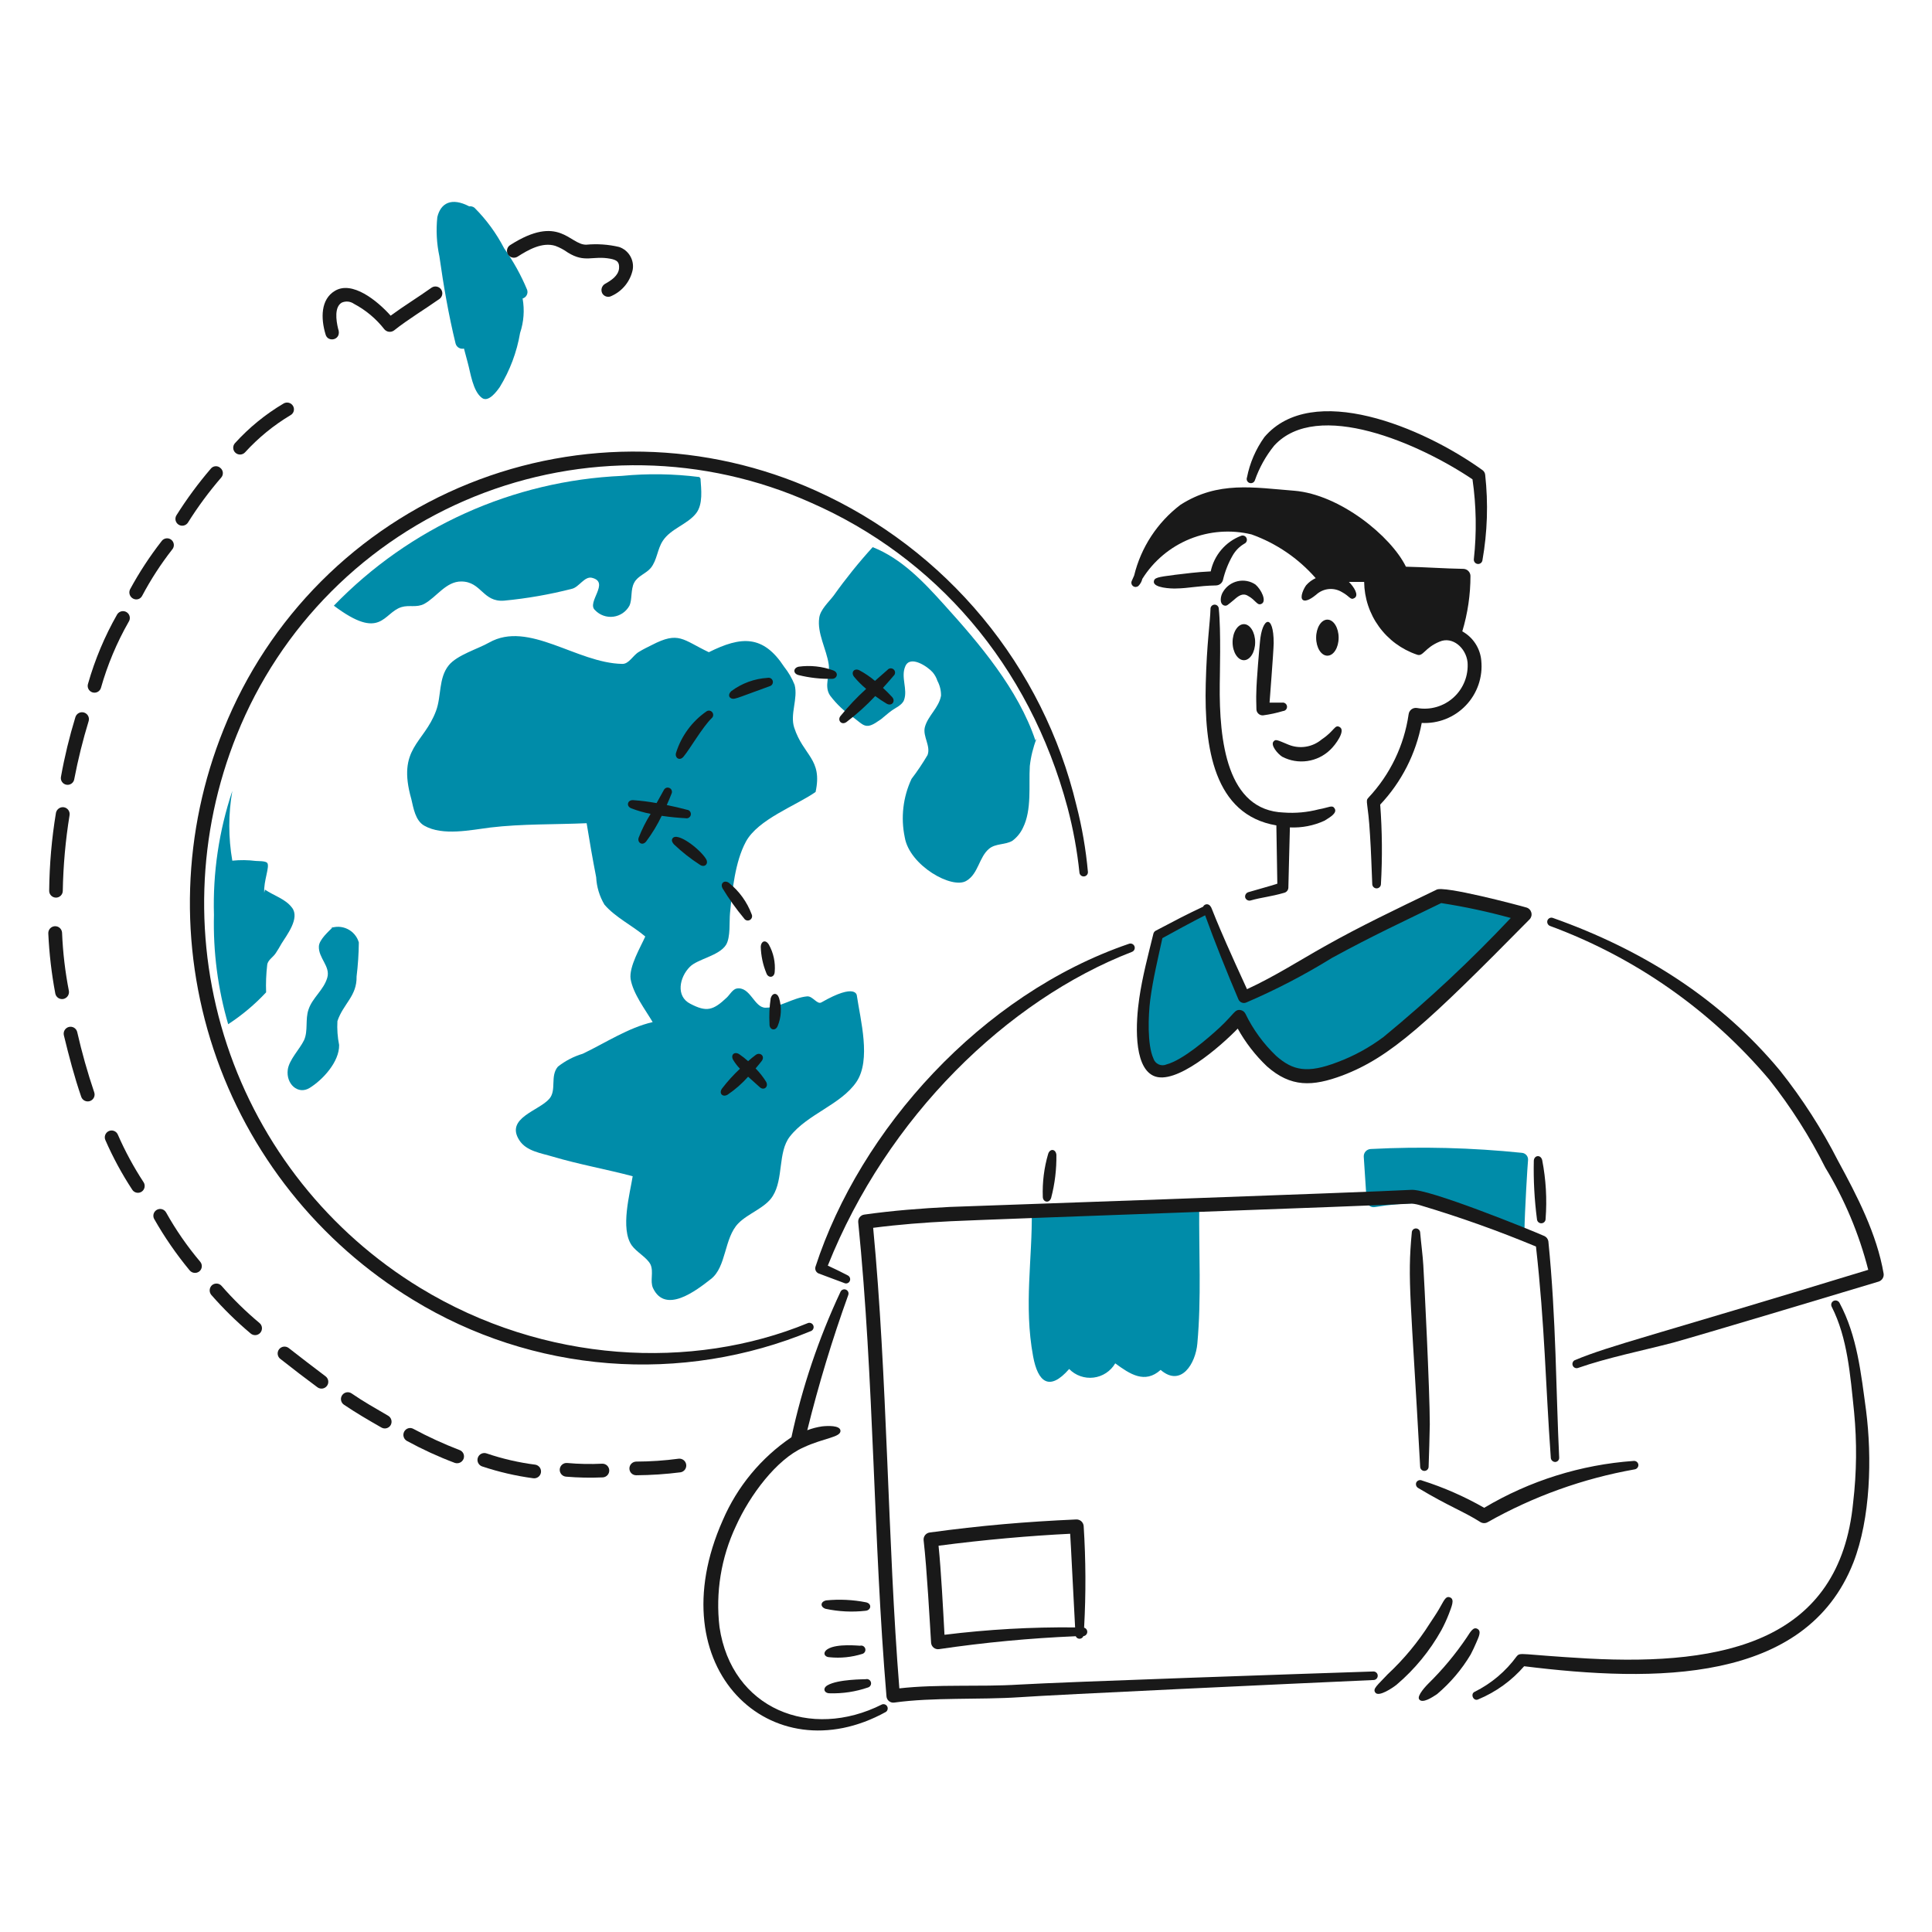 <svg width="120" height="120" viewBox="0 0 120 120" fill="none" xmlns="http://www.w3.org/2000/svg">
<path d="M94.544 71.606C91.424 71.284 88.284 71.204 85.152 71.366C85.091 71.367 85.031 71.38 84.975 71.405C84.919 71.429 84.869 71.465 84.827 71.509C84.785 71.553 84.753 71.606 84.732 71.663C84.711 71.72 84.702 71.781 84.705 71.842L84.885 74.579C84.889 74.638 84.906 74.696 84.934 74.748C84.961 74.8 84.999 74.846 85.045 74.883C85.091 74.921 85.144 74.948 85.201 74.964C85.258 74.98 85.317 74.984 85.376 74.976C86.261 74.829 87.156 74.747 88.053 74.73C90.313 74.67 92.604 76.264 94.473 76.965C94.537 76.993 94.61 76.994 94.675 76.968C94.74 76.942 94.792 76.892 94.82 76.827C94.848 76.763 94.85 76.691 94.824 76.625C94.799 76.56 94.749 76.507 94.685 76.479C94.705 75.194 94.879 72.345 94.909 72.065C94.921 71.956 94.889 71.846 94.821 71.761C94.752 71.675 94.653 71.619 94.544 71.606Z" fill="#008CA9"/>
<path d="M79.643 47.003C80.123 47.254 80.669 47.346 81.205 47.268C81.74 47.19 82.238 46.945 82.626 46.568C82.951 46.264 83.6 45.379 83.213 45.16C82.902 44.976 82.904 45.386 82.096 45.925C81.815 46.163 81.474 46.32 81.111 46.378C80.747 46.436 80.375 46.394 80.034 46.255C79.28 45.938 79.24 45.914 79.112 46.043C78.884 46.27 79.367 46.834 79.643 47.003Z" fill="#191919"/>
<path d="M82.895 50.213C82.746 49.973 82.571 50.153 81.911 50.269C81.203 50.454 80.469 50.522 79.739 50.468C76.199 50.342 75.719 46.028 75.761 42.478C75.761 42.034 75.845 39.174 75.701 37.813C75.701 37.779 75.694 37.744 75.68 37.712C75.667 37.681 75.647 37.652 75.623 37.628C75.598 37.604 75.568 37.585 75.536 37.572C75.504 37.56 75.469 37.554 75.435 37.555C75.4 37.556 75.366 37.564 75.335 37.579C75.304 37.593 75.276 37.614 75.252 37.64C75.229 37.666 75.211 37.696 75.2 37.728C75.189 37.761 75.184 37.795 75.186 37.83C75.162 38.687 74.954 39.95 74.891 42.467C74.791 46.424 75.389 50.609 79.277 51.267L79.337 54.888C78.857 55.048 78.109 55.241 77.526 55.418C77.46 55.441 77.405 55.487 77.371 55.548C77.337 55.609 77.327 55.68 77.342 55.748C77.365 55.817 77.413 55.874 77.476 55.907C77.54 55.941 77.614 55.949 77.683 55.928C78.394 55.727 78.894 55.705 79.783 55.448C79.851 55.427 79.911 55.385 79.954 55.327C79.997 55.27 80.021 55.201 80.023 55.13C80.034 54.433 80.095 52.409 80.118 51.392C80.86 51.427 81.599 51.283 82.273 50.972C82.659 50.732 83.066 50.49 82.895 50.213Z" fill="#191919"/>
<path d="M78.855 43.642H79.632C79.667 43.636 79.703 43.637 79.738 43.645C79.773 43.654 79.805 43.669 79.834 43.691C79.863 43.712 79.886 43.739 79.904 43.77C79.922 43.801 79.933 43.836 79.938 43.871C79.942 43.907 79.938 43.943 79.928 43.977C79.918 44.011 79.901 44.043 79.878 44.071C79.855 44.098 79.826 44.12 79.794 44.136C79.762 44.153 79.727 44.162 79.692 44.164C79.286 44.286 78.871 44.376 78.451 44.432C78.398 44.436 78.344 44.428 78.293 44.41C78.243 44.391 78.197 44.362 78.158 44.325C78.119 44.288 78.088 44.243 78.067 44.193C78.047 44.143 78.037 44.09 78.038 44.036C78.033 43.684 78.016 43.337 78.033 42.985C78.04 42.308 78.223 40.196 78.256 39.895C78.382 38.323 79.111 38.068 79.111 39.946C79.1 40.529 78.855 43.565 78.855 43.642Z" fill="#191919"/>
<path d="M82.446 38.486C82.832 38.486 83.145 38.989 83.145 39.609C83.145 40.229 82.832 40.726 82.446 40.726C82.061 40.726 81.748 40.229 81.748 39.609C81.748 38.989 82.061 38.486 82.446 38.486Z" fill="#191919"/>
<path d="M77.262 38.767C77.642 38.767 77.96 39.269 77.96 39.89C77.96 40.51 77.642 41.007 77.262 41.007C76.882 41.007 76.558 40.51 76.558 39.89C76.558 39.269 76.876 38.767 77.262 38.767Z" fill="#191919"/>
<path d="M76.641 37.26C76.909 37.02 77.181 36.807 77.513 37.009C78.003 37.27 78.086 37.651 78.362 37.501C78.686 37.338 78.347 36.62 77.976 36.305C77.817 36.198 77.637 36.124 77.448 36.089C77.259 36.054 77.065 36.057 76.878 36.099C76.69 36.141 76.513 36.22 76.357 36.332C76.201 36.444 76.07 36.587 75.971 36.752C75.813 36.986 75.721 37.472 76.01 37.601C76.2 37.667 76.237 37.584 76.641 37.26Z" fill="#191919"/>
<path d="M92.005 41.031C91.973 40.655 91.848 40.293 91.642 39.976C91.437 39.659 91.157 39.398 90.826 39.215C91.163 38.095 91.334 36.933 91.333 35.764C91.328 35.65 91.28 35.543 91.199 35.463C91.118 35.383 91.01 35.337 90.897 35.333C89.713 35.314 88.516 35.223 87.325 35.199C86.4 33.305 83.22 30.71 80.385 30.48C77.865 30.284 75.659 29.861 73.323 31.352C71.887 32.444 70.87 33.996 70.443 35.749C70.393 35.861 70.346 35.971 70.292 36.09C70.269 36.145 70.265 36.207 70.281 36.265C70.298 36.322 70.333 36.373 70.382 36.408C70.431 36.443 70.49 36.46 70.55 36.457C70.61 36.453 70.667 36.43 70.712 36.39C70.831 36.269 70.914 36.118 70.952 35.954C71.65 34.84 72.681 33.975 73.898 33.479C75.116 32.984 76.458 32.884 77.735 33.194C79.273 33.745 80.645 34.68 81.72 35.91C81.494 36.013 81.292 36.164 81.129 36.351C80.994 36.524 80.709 37.1 80.922 37.262C81.124 37.414 81.556 37.099 81.749 36.938C81.961 36.742 82.231 36.62 82.517 36.589C82.805 36.559 83.094 36.623 83.341 36.77C83.858 37.047 83.871 37.302 84.129 37.145C84.429 36.969 84.085 36.439 83.784 36.144C84.054 36.144 84.684 36.144 84.73 36.144C84.742 37.142 85.062 38.111 85.648 38.919C86.233 39.728 87.054 40.335 87.998 40.657C88.395 40.82 88.466 40.241 89.418 39.853C90.21 39.51 91.051 40.23 91.152 41.126C91.184 41.534 91.123 41.944 90.972 42.325C90.821 42.706 90.585 43.047 90.282 43.322C89.978 43.597 89.616 43.799 89.223 43.912C88.829 44.026 88.415 44.047 88.012 43.975C87.952 43.965 87.891 43.968 87.831 43.982C87.772 43.996 87.717 44.023 87.668 44.059C87.62 44.096 87.579 44.142 87.549 44.195C87.519 44.248 87.499 44.306 87.492 44.366C87.211 46.308 86.339 48.116 84.995 49.546C84.783 49.771 84.972 49.771 85.095 51.875C85.162 52.895 85.19 53.909 85.234 54.926C85.239 54.996 85.27 55.06 85.321 55.107C85.372 55.154 85.439 55.18 85.508 55.178C85.578 55.177 85.644 55.148 85.693 55.099C85.742 55.05 85.77 54.984 85.772 54.915C85.865 53.269 85.85 51.619 85.727 49.976C87.055 48.567 87.951 46.806 88.306 44.903C88.814 44.93 89.322 44.847 89.795 44.659C90.267 44.472 90.694 44.184 91.045 43.816C91.397 43.449 91.664 43.01 91.83 42.529C91.996 42.048 92.056 41.537 92.005 41.031Z" fill="#191919"/>
<path d="M75.2 35.49C75.304 34.995 75.53 34.533 75.858 34.148C76.185 33.762 76.605 33.465 77.077 33.283C77.141 33.256 77.214 33.255 77.279 33.28C77.344 33.306 77.397 33.357 77.424 33.421C77.453 33.485 77.454 33.557 77.429 33.623C77.403 33.688 77.353 33.741 77.289 33.769C76.983 33.947 76.731 34.204 76.557 34.513C76.285 34.989 76.083 35.503 75.957 36.038C75.93 36.129 75.874 36.209 75.799 36.267C75.724 36.325 75.632 36.358 75.537 36.362C74.392 36.384 73.85 36.542 73.034 36.552C72.741 36.564 71.665 36.517 71.665 36.139C71.685 35.875 71.888 35.846 72.985 35.702C73.725 35.619 74.261 35.535 75.2 35.49Z" fill="#191919"/>
<path d="M91.459 29.771C88.173 27.558 81.815 24.754 79.139 27.682C78.621 28.324 78.217 29.049 77.944 29.828C77.933 29.861 77.916 29.892 77.893 29.919C77.871 29.946 77.843 29.968 77.811 29.983C77.78 29.999 77.746 30.008 77.711 30.01C77.676 30.013 77.641 30.008 77.608 29.996C77.575 29.985 77.544 29.966 77.519 29.943C77.493 29.919 77.472 29.89 77.457 29.858C77.443 29.826 77.435 29.792 77.434 29.757C77.433 29.722 77.439 29.687 77.452 29.654C77.629 28.75 77.999 27.895 78.536 27.146C81.501 23.677 88.361 26.523 92.074 29.196C92.122 29.229 92.162 29.272 92.192 29.322C92.222 29.372 92.241 29.428 92.247 29.486C92.444 31.262 92.386 33.057 92.074 34.817C92.06 34.884 92.02 34.944 91.963 34.983C91.907 35.022 91.837 35.038 91.769 35.027C91.701 35.017 91.639 34.98 91.597 34.925C91.555 34.871 91.536 34.802 91.543 34.733C91.724 33.082 91.696 31.415 91.459 29.771Z" fill="#191919"/>
<path d="M74.959 56.424C75.674 58.262 76.459 60.122 77.261 61.922C79.072 61.102 80.828 60.167 82.519 59.122C84.759 57.882 87.1 56.776 89.397 55.658C89.609 55.558 92.973 56.284 94.682 56.792C92.032 59.628 89.199 62.286 86.2 64.749C85.066 65.643 82.585 66.917 81.016 66.844C79.166 66.755 77.736 64.643 76.976 63.157C75.989 64.254 74.859 65.214 73.616 66.011C72.085 66.922 71.247 66.755 71.036 64.771C70.796 62.509 71.427 60.257 71.93 58.066C72.941 57.526 73.964 56.977 75.003 56.48L74.959 56.424Z" fill="#008CA9"/>
<path d="M77.454 61.44C79.18 60.645 80.723 59.648 82.32 58.753C84.503 57.525 86.676 56.49 89.215 55.266C89.621 54.976 94.326 56.226 94.808 56.367C94.882 56.388 94.949 56.428 95.002 56.483C95.056 56.538 95.094 56.606 95.114 56.68C95.134 56.755 95.134 56.833 95.115 56.907C95.095 56.981 95.057 57.049 95.004 57.104C88.631 63.564 86.376 65.66 83.382 66.799C81.516 67.494 80.18 67.548 78.688 66.229C77.97 65.545 77.359 64.756 76.878 63.889C75.834 64.969 73.006 67.463 71.637 66.817C70.367 66.217 70.557 63.401 70.76 62.017C70.956 60.659 71.313 59.323 71.637 58.004C71.646 57.961 71.664 57.92 71.692 57.885C71.719 57.85 71.754 57.822 71.794 57.803C73.025 57.154 73.65 56.823 74.727 56.317C74.746 56.274 74.778 56.237 74.817 56.21C74.856 56.183 74.902 56.168 74.949 56.165C74.997 56.163 75.044 56.174 75.085 56.197C75.127 56.22 75.161 56.254 75.185 56.295C75.299 56.405 75.243 56.64 77.454 61.44ZM89.513 56.093C87.305 57.173 85.332 58.076 82.725 59.501C81.021 60.556 79.241 61.481 77.4 62.27C77.311 62.306 77.212 62.306 77.124 62.271C77.035 62.235 76.964 62.167 76.924 62.08C76.228 60.448 75.45 58.508 74.852 56.851C74.104 57.224 72.879 57.892 72.198 58.27C71.924 59.533 71.611 60.812 71.443 62.103C71.319 63.075 71.252 64.889 71.639 65.74C71.664 65.822 71.706 65.898 71.763 65.962C71.82 66.027 71.89 66.078 71.968 66.113C72.047 66.148 72.132 66.166 72.217 66.165C72.303 66.164 72.388 66.145 72.466 66.109C73.476 65.836 75.025 64.501 75.79 63.79C76.683 62.947 76.684 62.692 77.037 62.734C77.104 62.744 77.168 62.77 77.224 62.809C77.279 62.849 77.324 62.902 77.355 62.963C77.83 63.944 78.477 64.832 79.266 65.584C80.296 66.493 81.192 66.692 83.065 65.975C84.093 65.592 85.06 65.063 85.937 64.405C88.724 62.112 91.362 59.645 93.836 57.018C92.413 56.626 90.969 56.316 89.511 56.091L89.513 56.093Z" fill="#191919"/>
<path d="M74.61 74.896C72.517 74.969 65.57 74.962 64.084 75.209C64.134 78.156 63.581 81.065 64.168 84.244C64.464 85.853 65.179 86.44 66.408 85.031C66.603 85.231 66.841 85.383 67.105 85.475C67.368 85.568 67.649 85.598 67.926 85.564C68.203 85.53 68.468 85.432 68.701 85.279C68.934 85.126 69.128 84.921 69.269 84.68C70.18 85.35 71.107 85.97 72.089 85.087C73.358 86.183 74.263 84.691 74.369 83.45C74.626 80.63 74.459 77.762 74.486 74.93L74.61 74.896Z" fill="#008CA9"/>
<path d="M66.817 101.629C63.97 101.749 61.131 102.017 58.312 102.433C58.254 102.44 58.196 102.435 58.14 102.418C58.084 102.402 58.032 102.374 57.987 102.337C57.943 102.3 57.906 102.254 57.879 102.203C57.852 102.151 57.836 102.095 57.832 102.037C57.755 100.832 57.576 97.477 57.368 95.672C57.355 95.558 57.387 95.442 57.458 95.351C57.529 95.26 57.633 95.201 57.748 95.186C60.943 94.75 63.71 94.516 66.844 94.376C66.958 94.371 67.07 94.409 67.157 94.484C67.243 94.559 67.297 94.665 67.308 94.778C67.443 96.883 67.453 98.993 67.336 101.098C67.396 101.115 67.448 101.152 67.484 101.204C67.52 101.255 67.536 101.317 67.531 101.379C67.525 101.442 67.499 101.5 67.455 101.544C67.411 101.589 67.353 101.617 67.291 101.623C67.272 101.671 67.24 101.711 67.198 101.74C67.156 101.769 67.106 101.785 67.056 101.786C67.005 101.786 66.955 101.772 66.912 101.744C66.87 101.716 66.836 101.676 66.817 101.629ZM66.47 95.265C64.002 95.385 61.092 95.639 58.295 96.008C58.453 97.545 58.58 99.994 58.664 101.539C61.355 101.206 64.066 101.053 66.777 101.081C66.721 100.154 66.498 95.566 66.47 95.265Z" fill="#191919"/>
<path d="M55.86 104.868C58.255 104.597 60.828 104.785 63.285 104.633C66.23 104.461 80.902 103.963 85.31 103.818C85.378 103.819 85.444 103.845 85.493 103.893C85.542 103.94 85.571 104.004 85.573 104.072C85.576 104.14 85.553 104.207 85.508 104.258C85.464 104.31 85.401 104.342 85.333 104.348C80.187 104.578 65.526 105.259 63.347 105.416C60.813 105.585 57.965 105.412 55.535 105.751C55.479 105.758 55.422 105.754 55.367 105.738C55.313 105.723 55.262 105.697 55.218 105.661C55.174 105.626 55.137 105.582 55.11 105.532C55.083 105.483 55.066 105.428 55.061 105.371C54.236 95.569 54.299 85.817 53.306 75.92C53.294 75.806 53.327 75.692 53.398 75.603C53.469 75.513 53.572 75.454 53.686 75.44C55.457 75.189 57.217 75.055 58.988 74.965C59.048 74.965 85.117 74.047 87.646 73.904C88.688 73.813 94.913 76.326 95.932 76.776C95.995 76.807 96.049 76.853 96.091 76.909C96.133 76.965 96.161 77.031 96.172 77.1C96.657 81.933 96.642 86.396 96.843 90.532C96.845 90.565 96.841 90.599 96.83 90.631C96.819 90.663 96.802 90.693 96.78 90.719C96.758 90.744 96.731 90.765 96.7 90.78C96.67 90.795 96.637 90.804 96.603 90.806C96.534 90.806 96.468 90.782 96.416 90.736C96.365 90.691 96.332 90.628 96.324 90.56C95.991 85.934 95.953 82.34 95.402 77.424C93.06 76.448 90.669 75.596 88.239 74.87C88.061 74.814 87.877 74.776 87.691 74.759C85.619 74.887 61.66 75.725 59.029 75.854C57.43 75.932 55.832 76.055 54.234 76.262C55.118 85.523 55.133 95.82 55.86 104.868Z" fill="#191919"/>
<path d="M87.689 76.563C87.405 79.517 87.633 80.602 88.209 91.101C88.21 91.171 88.238 91.237 88.288 91.286C88.337 91.335 88.405 91.362 88.474 91.361C88.544 91.36 88.611 91.332 88.659 91.282C88.708 91.232 88.735 91.165 88.734 91.096C88.762 90.218 88.794 89.347 88.807 88.464C88.807 86.364 88.461 79.497 88.404 78.586C88.38 78.079 88.253 77.096 88.209 76.557C88.206 76.488 88.177 76.422 88.127 76.374C88.077 76.326 88.01 76.299 87.941 76.3C87.907 76.301 87.874 76.308 87.843 76.322C87.812 76.335 87.784 76.355 87.76 76.379C87.737 76.404 87.719 76.433 87.707 76.464C87.694 76.496 87.688 76.529 87.689 76.563Z" fill="#191919"/>
<path d="M92.186 93.652C95.01 91.971 98.188 90.974 101.466 90.741C101.535 90.733 101.605 90.753 101.661 90.795C101.716 90.838 101.752 90.901 101.762 90.97C101.769 91.041 101.747 91.112 101.702 91.167C101.658 91.222 101.593 91.258 101.522 91.267C98.318 91.836 95.234 92.945 92.4 94.546C92.332 94.585 92.255 94.605 92.176 94.604C92.098 94.603 92.021 94.581 91.953 94.541C90.906 93.874 90.007 93.574 88.098 92.429C88.036 92.397 87.988 92.344 87.964 92.278C87.94 92.213 87.942 92.141 87.969 92.077C88.001 92.015 88.056 91.968 88.121 91.946C88.187 91.924 88.259 91.927 88.322 91.957C89.666 92.383 90.962 92.951 92.186 93.652Z" fill="#191919"/>
<path d="M86.752 104.634C87.869 103.683 88.808 102.541 89.523 101.26C89.697 100.936 89.852 100.602 89.986 100.259C90.151 99.809 90.373 99.341 90.07 99.22C89.776 99.092 89.667 99.474 89.372 99.958C89.199 100.254 89.003 100.538 88.808 100.835C88.074 101.997 87.193 103.06 86.187 103.997C85.567 104.666 85.241 104.888 85.422 105.126C85.624 105.43 86.504 104.836 86.752 104.634Z" fill="#191919"/>
<path d="M89.256 105.227C90.084 104.527 90.791 103.695 91.346 102.764C91.469 102.524 91.586 102.284 91.692 102.032C91.865 101.633 92.021 101.312 91.765 101.171C91.509 101.031 91.339 101.345 91.105 101.702C90.402 102.744 89.595 103.712 88.697 104.591C88.636 104.651 87.977 105.326 88.149 105.551C88.349 105.829 88.965 105.42 89.256 105.227Z" fill="#191919"/>
<path d="M94.668 103.493C93.89 104.39 92.915 105.094 91.819 105.55C91.519 105.699 91.304 105.212 91.595 105.08C92.629 104.566 93.524 103.811 94.204 102.878C94.449 102.604 94.359 102.77 98.619 103.013C107.188 103.476 114.27 101.9 115.101 93.335C115.322 91.466 115.342 89.577 115.161 87.703C114.921 85.397 114.756 83.105 113.77 81.163C113.738 81.101 113.731 81.028 113.752 80.96C113.773 80.893 113.82 80.837 113.882 80.803C113.946 80.772 114.02 80.765 114.089 80.786C114.157 80.807 114.215 80.853 114.251 80.915C115.358 82.978 115.593 85.324 115.905 87.608C116.278 90.532 116.188 94.293 115.117 97.051C112.156 104.589 102.757 104.495 94.668 103.493Z" fill="#191919"/>
<path d="M51.54 105.173C52.345 105.197 53.148 105.075 53.909 104.813C53.943 104.804 53.974 104.788 54.002 104.766C54.03 104.744 54.053 104.717 54.07 104.687C54.087 104.656 54.098 104.622 54.102 104.588C54.106 104.553 54.103 104.517 54.094 104.484C54.084 104.45 54.068 104.418 54.046 104.391C54.025 104.363 53.998 104.34 53.967 104.323C53.937 104.306 53.903 104.295 53.868 104.291C53.833 104.287 53.798 104.29 53.764 104.299C53.704 104.307 52.061 104.292 51.401 104.674C51.068 104.863 51.196 105.18 51.54 105.173Z" fill="#191919"/>
<path d="M51.524 102.934C52.209 103.004 52.901 102.933 53.558 102.727C53.626 102.709 53.683 102.664 53.718 102.603C53.752 102.543 53.761 102.471 53.743 102.403C53.724 102.336 53.679 102.279 53.619 102.244C53.558 102.209 53.486 102.2 53.419 102.219C53.356 102.224 51.991 102.068 51.413 102.425C51.064 102.641 51.207 102.929 51.524 102.934Z" fill="#191919"/>
<path d="M51.273 99.925C52.092 100.101 52.933 100.142 53.765 100.048C54.114 100.012 54.169 99.607 53.793 99.523C52.978 99.362 52.144 99.321 51.318 99.403C50.949 99.48 50.934 99.808 51.273 99.925Z" fill="#191919"/>
<path d="M54.781 105.866C50.34 108.104 45.444 106.143 44.69 101.066C44.434 98.918 44.788 96.742 45.71 94.786C46.574 92.866 48.234 90.646 49.901 89.903C51.167 89.312 52.241 89.278 52.203 88.858C52.17 88.52 51.4 88.558 51.063 88.595C50.748 88.64 50.438 88.721 50.141 88.835C50.845 85.992 51.695 83.186 52.689 80.43C52.711 80.366 52.708 80.296 52.68 80.235C52.651 80.173 52.6 80.125 52.537 80.101C52.474 80.076 52.404 80.077 52.342 80.103C52.279 80.129 52.23 80.178 52.203 80.24C50.851 83.126 49.829 86.154 49.157 89.269C47.273 90.543 45.793 92.331 44.894 94.421C40.797 103.623 47.913 110.257 55.019 106.333C55.073 106.297 55.112 106.243 55.128 106.18C55.145 106.118 55.138 106.051 55.108 105.993C55.079 105.935 55.029 105.891 54.969 105.867C54.908 105.844 54.841 105.843 54.781 105.866Z" fill="#191919"/>
<path d="M51.416 78.611C52.006 78.899 51.748 78.751 52.662 79.221C52.722 79.252 52.768 79.306 52.791 79.37C52.813 79.435 52.81 79.505 52.782 79.567C52.768 79.599 52.747 79.627 52.722 79.65C52.697 79.673 52.667 79.691 52.635 79.702C52.602 79.714 52.568 79.719 52.533 79.717C52.499 79.715 52.466 79.706 52.435 79.69L50.849 79.098C50.768 79.065 50.703 79.003 50.667 78.924C50.631 78.845 50.626 78.756 50.653 78.673C53.417 70.174 60.947 61.753 70.125 58.62C70.191 58.596 70.265 58.6 70.329 58.63C70.393 58.66 70.442 58.715 70.466 58.781C70.49 58.848 70.486 58.922 70.456 58.986C70.426 59.05 70.371 59.099 70.305 59.123C62.559 62.122 55.097 69.375 51.416 78.611Z" fill="#191919"/>
<path d="M116.04 78.871C115.469 76.636 114.571 74.497 113.374 72.524C112.403 70.591 111.239 68.762 109.899 67.064C106.259 62.752 101.561 59.46 96.266 57.509C96.203 57.482 96.152 57.432 96.124 57.368C96.096 57.305 96.093 57.234 96.115 57.169C96.139 57.105 96.187 57.053 96.248 57.023C96.31 56.994 96.38 56.99 96.445 57.012C102.016 58.983 106.856 62.035 110.57 66.511C111.95 68.249 113.154 70.121 114.162 72.098C115.34 74.261 116.576 76.647 116.995 79.105C117.011 79.21 116.989 79.318 116.932 79.409C116.876 79.5 116.789 79.568 116.688 79.601C114.135 80.373 105.631 82.921 103.915 83.396C101.998 83.896 99.835 84.329 98.015 84.965C97.951 84.988 97.882 84.985 97.82 84.957C97.758 84.929 97.71 84.879 97.685 84.816C97.66 84.753 97.659 84.683 97.685 84.621C97.71 84.558 97.758 84.507 97.82 84.479C100.1 83.539 102.3 83.069 116.04 78.871Z" fill="#191919"/>
<path d="M65.106 71.66C64.85 72.531 64.737 73.436 64.77 74.342C64.777 74.67 65.174 74.77 65.29 74.398C65.519 73.525 65.628 72.625 65.614 71.722C65.573 71.364 65.225 71.32 65.106 71.66Z" fill="#191919"/>
<path d="M95.268 72.089C95.24 73.303 95.306 74.517 95.463 75.721C95.466 75.792 95.496 75.859 95.548 75.908C95.6 75.957 95.669 75.983 95.74 75.98C95.811 75.978 95.879 75.948 95.927 75.896C95.976 75.844 96.002 75.775 96 75.704C96.094 74.482 96.022 73.253 95.787 72.05C95.688 71.693 95.291 71.756 95.268 72.089Z" fill="#191919"/>
<path d="M50.177 82.18C43.004 85.134 33.805 84.691 26.095 79.99C20.434 76.54 16.183 71.191 14.099 64.898C12.014 58.605 12.232 51.776 14.714 45.628C16.052 42.299 18.049 39.273 20.584 36.733C23.119 34.193 26.14 32.19 29.467 30.844C32.794 29.498 36.358 28.837 39.946 28.901C43.534 28.964 47.072 29.75 50.35 31.213C58.06 34.585 63.926 41.251 66.31 50.173C66.659 51.496 66.906 52.845 67.047 54.207C67.056 54.275 67.09 54.336 67.143 54.379C67.196 54.422 67.263 54.442 67.331 54.436C67.399 54.431 67.462 54.399 67.507 54.348C67.552 54.297 67.576 54.23 67.573 54.162C67.447 52.763 67.208 51.377 66.857 50.017C65.832 45.741 63.841 41.757 61.036 38.37C58.232 34.984 54.689 32.285 50.68 30.48C47.303 28.956 43.652 28.13 39.948 28.054C36.243 27.977 32.562 28.651 29.125 30.035C25.688 31.419 22.566 33.485 19.948 36.107C17.331 38.729 15.271 41.853 13.892 45.293C11.332 51.635 11.108 58.681 13.263 65.173C15.417 71.665 19.808 77.18 25.652 80.733C29.329 82.983 33.485 84.331 37.782 84.668C42.079 85.005 46.394 84.321 50.377 82.672C50.44 82.644 50.491 82.593 50.517 82.529C50.543 82.464 50.543 82.392 50.517 82.328C50.49 82.263 50.44 82.212 50.376 82.184C50.312 82.157 50.24 82.155 50.176 82.18H50.177Z" fill="#191919"/>
<path d="M43.44 29.63C41.846 29.427 40.234 29.402 38.635 29.557C31.857 29.855 25.451 32.741 20.736 37.62C23.682 39.836 23.787 38.071 24.932 37.709C25.412 37.559 25.871 37.76 26.351 37.508C27.123 37.084 27.698 36.112 28.653 36.117C29.91 36.123 29.983 37.414 31.313 37.307C32.736 37.172 34.146 36.925 35.531 36.57C35.967 36.464 36.311 35.776 36.766 35.888C37.917 36.167 36.403 37.419 36.962 37.9C37.106 38.052 37.285 38.168 37.483 38.238C37.68 38.308 37.892 38.33 38.1 38.303C38.308 38.276 38.507 38.199 38.68 38.081C38.853 37.962 38.996 37.804 39.096 37.62C39.292 37.179 39.146 36.631 39.396 36.184C39.62 35.764 40.128 35.631 40.424 35.273C40.815 34.787 40.826 34.111 41.167 33.593C41.659 32.834 42.703 32.573 43.24 31.878C43.676 31.314 43.553 30.392 43.508 29.722L43.44 29.63Z" fill="#008CA9"/>
<path d="M53.22 61.836C53.22 61.836 53.191 61.015 51.018 62.261C50.755 62.412 50.478 61.859 50.136 61.886C49.252 61.965 48.465 62.579 47.556 62.591C46.84 62.602 46.606 61.25 45.752 61.4C45.511 61.445 45.304 61.808 45.148 61.954C44.293 62.764 43.888 62.876 42.874 62.345C41.963 61.881 42.203 60.702 42.84 60.059C43.32 59.561 44.652 59.378 45.092 58.691C45.388 58.216 45.288 57.232 45.343 56.707C45.483 55.304 45.656 53.527 46.327 52.282C47.081 50.885 49.433 50.047 50.657 49.192C51.104 47.131 49.897 46.946 49.327 45.186C49.059 44.342 49.578 43.393 49.355 42.538C49.195 42.135 48.977 41.759 48.707 41.42C47.405 39.431 46.047 39.5 44.027 40.51C42.39 39.73 42.167 39.19 40.487 40.063C40.219 40.196 39.939 40.331 39.688 40.487C39.308 40.705 39.074 41.242 38.655 41.236C35.822 41.191 32.835 38.521 30.38 39.911C29.681 40.308 28.39 40.682 27.871 41.325C27.228 42.124 27.424 43.245 27.083 44.152C26.327 46.196 24.646 46.455 25.547 49.628C25.681 50.192 25.798 50.974 26.357 51.287C27.502 51.935 29.245 51.55 30.452 51.399C32.425 51.164 34.447 51.219 36.437 51.131C36.617 52.254 36.811 53.366 37.029 54.484C37.059 55.085 37.235 55.67 37.543 56.188C38.213 56.975 39.283 57.49 40.079 58.168C39.8 58.799 39.059 60.04 39.168 60.808C39.325 61.724 40.068 62.69 40.538 63.484C39.029 63.83 37.609 64.774 36.196 65.45C35.636 65.617 35.113 65.888 34.654 66.25C34.151 66.836 34.587 67.697 34.123 68.244C33.481 68.998 31.363 69.44 32.257 70.824C32.693 71.506 33.615 71.623 34.33 71.84C35.973 72.327 37.643 72.62 39.297 73.058C39.129 74.126 38.517 76.316 39.237 77.35C39.534 77.774 40.182 78.098 40.405 78.54C40.612 79.004 40.361 79.557 40.556 79.998C41.327 81.646 43.249 80.155 44.16 79.439C45.126 78.691 44.97 76.892 45.858 75.986C46.458 75.366 47.551 75.02 47.998 74.288C48.675 73.215 48.306 71.567 49.054 70.6C50.144 69.192 52.234 68.62 53.2 67.192C54.115 65.825 53.444 63.36 53.22 61.836Z" fill="#008CA9"/>
<path d="M16.412 55.444C16.364 54.718 16.776 53.811 16.596 53.595C16.485 53.467 16.038 53.489 15.893 53.475C15.407 53.414 14.916 53.408 14.429 53.458C14.18 52.026 14.18 50.561 14.429 49.128C13.599 51.608 13.213 54.214 13.289 56.828C13.232 59.123 13.53 61.412 14.172 63.616C15.035 63.054 15.826 62.389 16.529 61.636C16.507 61.069 16.53 60.501 16.596 59.938C16.625 59.63 16.965 59.458 17.128 59.2C17.256 58.999 17.384 58.803 17.491 58.6C17.804 58.091 18.641 57.029 18.139 56.38C17.731 55.832 17.016 55.637 16.459 55.256L16.412 55.444Z" fill="#008CA9"/>
<path d="M20.69 57.572C20.422 57.84 19.835 58.352 19.807 58.768C19.763 59.505 20.539 60.019 20.327 60.729C20.104 61.495 19.405 61.969 19.165 62.696C18.947 63.31 19.148 64.025 18.886 64.606C18.617 65.165 17.958 65.819 17.874 66.439C17.754 67.333 18.517 68.015 19.232 67.573C20.047 67.07 21.081 65.953 21.064 64.908C20.965 64.419 20.93 63.92 20.958 63.422C21.322 62.338 22.176 61.874 22.148 60.65C22.234 59.95 22.28 59.244 22.288 58.538C22.235 58.356 22.145 58.187 22.022 58.042C21.9 57.898 21.748 57.78 21.577 57.698C21.407 57.616 21.22 57.571 21.031 57.565C20.841 57.56 20.652 57.595 20.477 57.667L20.69 57.572Z" fill="#008CA9"/>
<path d="M64.309 45.986C63.247 42.823 60.845 39.991 58.644 37.56C57.369 36.146 56.012 34.699 54.204 33.984C53.336 34.938 52.526 35.944 51.779 36.995C51.472 37.398 50.952 37.862 50.885 38.37C50.74 39.32 51.332 40.32 51.472 41.258C51.572 41.912 51.159 42.605 51.555 43.198C51.966 43.744 52.468 44.215 53.04 44.589C53.599 45.013 53.755 45.287 54.387 44.896C54.454 44.846 54.649 44.716 54.722 44.672C54.929 44.51 55.125 44.326 55.354 44.158C55.605 43.969 56.041 43.798 56.152 43.477C56.392 42.817 55.94 42.063 56.225 41.398C56.525 40.649 57.639 41.42 57.93 41.758C58.062 41.914 58.163 42.095 58.225 42.289C58.377 42.573 58.454 42.89 58.449 43.211C58.315 43.971 57.628 44.457 57.443 45.172C57.304 45.742 57.823 46.334 57.611 46.898C57.309 47.411 56.977 47.906 56.616 48.379C56.087 49.511 55.94 50.783 56.196 52.006C56.489 53.763 59.148 55.261 60.029 54.706C60.778 54.264 60.805 53.225 61.448 52.705C61.856 52.381 62.443 52.481 62.878 52.225C63.162 52.014 63.389 51.736 63.538 51.415C64.097 50.297 63.891 48.789 63.963 47.582C64.028 46.997 64.169 46.422 64.383 45.872L64.309 45.986Z" fill="#008CA9"/>
<path d="M41.856 52.44C42.351 52.912 42.89 53.337 43.465 53.708C43.757 53.916 44.046 53.658 43.845 53.339C43.444 52.706 42.038 51.64 41.766 52.082C41.69 52.207 41.763 52.332 41.856 52.44Z" fill="#191919"/>
<path d="M44.883 55.183C45.28 55.835 45.724 56.457 46.214 57.043C46.249 57.102 46.305 57.146 46.372 57.165C46.438 57.184 46.51 57.176 46.571 57.144C46.632 57.111 46.678 57.057 46.7 56.991C46.722 56.925 46.718 56.854 46.688 56.791C46.402 56.024 45.913 55.348 45.275 54.836C44.974 54.628 44.715 54.881 44.883 55.183Z" fill="#191919"/>
<path d="M47.252 58.8C47.267 59.362 47.384 59.917 47.598 60.437C47.7 60.763 48.093 60.751 48.118 60.37C48.17 59.78 48.044 59.188 47.755 58.671C47.54 58.324 47.266 58.472 47.252 58.8Z" fill="#191919"/>
<path d="M47.869 62.003C47.79 62.537 47.765 63.078 47.796 63.617C47.785 63.966 48.156 64.067 48.299 63.737C48.532 63.183 48.564 62.564 48.388 61.988C48.272 61.645 47.977 61.645 47.869 62.003Z" fill="#191919"/>
<path d="M47.584 67.19C47.398 66.891 47.179 66.612 46.932 66.361C47.091 66.176 47.222 66.016 47.307 65.905C47.542 65.601 47.211 65.323 46.938 65.524C46.8 65.627 46.638 65.76 46.466 65.911C46.294 65.755 46.111 65.612 45.919 65.481C45.619 65.285 45.36 65.519 45.539 65.833C45.658 66.031 45.799 66.215 45.959 66.381C45.554 66.761 45.181 67.173 44.844 67.614C44.633 67.919 44.89 68.169 45.191 67.994C45.661 67.677 46.09 67.302 46.466 66.877C46.721 67.109 46.977 67.328 47.183 67.52C47.445 67.767 47.76 67.5 47.584 67.19Z" fill="#191919"/>
<path d="M42.668 50.296C42.295 50.194 41.859 50.092 41.414 50.002C41.529 49.744 41.631 49.499 41.714 49.288C41.741 49.225 41.743 49.154 41.719 49.09C41.695 49.026 41.648 48.974 41.586 48.945C41.525 48.915 41.454 48.91 41.389 48.931C41.325 48.953 41.27 48.998 41.238 49.058L40.781 49.882C40.3 49.794 39.815 49.732 39.327 49.698C38.967 49.679 38.878 50.075 39.207 50.206C39.598 50.356 40.001 50.471 40.412 50.551C40.118 51.018 39.871 51.512 39.671 52.025C39.562 52.325 39.894 52.565 40.135 52.265C40.508 51.767 40.831 51.233 41.1 50.672C41.663 50.756 42.197 50.801 42.582 50.82C42.618 50.829 42.655 50.83 42.691 50.823C42.727 50.817 42.762 50.803 42.792 50.783C42.823 50.763 42.849 50.736 42.869 50.705C42.889 50.675 42.902 50.64 42.908 50.604C42.914 50.568 42.912 50.531 42.903 50.495C42.894 50.459 42.877 50.426 42.855 50.397C42.832 50.368 42.804 50.344 42.772 50.327C42.74 50.309 42.704 50.299 42.668 50.296Z" fill="#191919"/>
<path d="M42.455 46.997C42.839 46.544 43.624 45.172 44.199 44.612C44.252 44.569 44.286 44.507 44.295 44.439C44.304 44.372 44.287 44.303 44.247 44.248C44.206 44.193 44.147 44.155 44.079 44.142C44.012 44.13 43.943 44.144 43.886 44.182C42.984 44.805 42.318 45.712 41.991 46.757C41.897 47.05 42.198 47.301 42.455 46.997Z" fill="#191919"/>
<path d="M45.654 43.388C45.945 43.314 45.785 43.357 47.799 42.623C47.868 42.607 47.928 42.564 47.965 42.504C48.003 42.444 48.015 42.372 47.999 42.303C47.983 42.234 47.94 42.174 47.88 42.136C47.82 42.099 47.748 42.087 47.679 42.103C46.864 42.151 46.082 42.437 45.427 42.924C45.133 43.195 45.344 43.467 45.654 43.388Z" fill="#191919"/>
<path d="M49.593 41.929C50.276 42.099 50.979 42.178 51.683 42.163C51.983 42.169 52.129 41.78 51.75 41.638C51.064 41.389 50.328 41.31 49.604 41.409C49.256 41.492 49.251 41.836 49.593 41.929Z" fill="#191919"/>
<path d="M55.125 41.607C54.872 41.828 54.61 42.056 54.345 42.291C54.046 42.037 53.721 41.816 53.374 41.631C53.062 41.477 52.829 41.759 53.05 42.039C53.276 42.311 53.526 42.562 53.799 42.787C53.224 43.309 52.69 43.874 52.201 44.478C51.998 44.738 52.269 45.067 52.576 44.847C53.215 44.359 53.813 43.82 54.363 43.234C54.59 43.403 54.825 43.56 55.068 43.704C55.395 43.895 55.649 43.552 55.408 43.291C55.239 43.107 55.048 42.914 54.843 42.725C55.062 42.485 55.284 42.235 55.503 41.975C55.531 41.951 55.553 41.921 55.569 41.888C55.584 41.855 55.593 41.819 55.594 41.783C55.595 41.746 55.588 41.71 55.575 41.676C55.561 41.642 55.54 41.611 55.514 41.586C55.488 41.56 55.456 41.54 55.422 41.528C55.388 41.515 55.351 41.509 55.315 41.511C55.278 41.513 55.243 41.523 55.21 41.539C55.177 41.556 55.148 41.579 55.125 41.607Z" fill="#191919"/>
<path d="M17.618 25.06C16.492 25.725 15.474 26.556 14.596 27.524C14.558 27.566 14.529 27.613 14.51 27.666C14.492 27.718 14.483 27.774 14.486 27.829C14.488 27.885 14.502 27.939 14.525 27.989C14.549 28.04 14.582 28.085 14.624 28.122C14.665 28.16 14.713 28.189 14.765 28.207C14.817 28.226 14.873 28.235 14.928 28.232C14.984 28.23 15.038 28.216 15.089 28.192C15.139 28.169 15.184 28.136 15.222 28.094C16.043 27.194 16.991 26.418 18.037 25.792C18.087 25.766 18.131 25.729 18.166 25.685C18.202 25.642 18.228 25.591 18.243 25.537C18.258 25.482 18.262 25.425 18.254 25.369C18.247 25.314 18.228 25.26 18.199 25.211C18.142 25.115 18.048 25.045 17.939 25.017C17.831 24.989 17.715 25.004 17.618 25.06Z" fill="#191919"/>
<path d="M13.095 29.109C12.314 30.02 11.6 30.988 10.961 32.003C10.931 32.05 10.911 32.103 10.902 32.157C10.892 32.212 10.894 32.268 10.906 32.322C10.918 32.377 10.941 32.428 10.973 32.473C11.005 32.519 11.046 32.557 11.092 32.587C11.139 32.617 11.192 32.637 11.246 32.647C11.301 32.656 11.357 32.655 11.412 32.642C11.466 32.63 11.517 32.607 11.562 32.575C11.608 32.543 11.646 32.503 11.676 32.456C12.292 31.473 12.982 30.54 13.74 29.662C13.777 29.62 13.805 29.57 13.823 29.517C13.84 29.463 13.846 29.406 13.841 29.35C13.836 29.294 13.819 29.24 13.792 29.19C13.765 29.141 13.729 29.097 13.684 29.062C13.643 29.025 13.595 28.997 13.543 28.979C13.49 28.961 13.435 28.954 13.38 28.959C13.325 28.963 13.271 28.979 13.222 29.004C13.173 29.03 13.13 29.066 13.095 29.109Z" fill="#191919"/>
<path d="M10.04 33.608C9.302 34.554 8.644 35.559 8.073 36.614C8.027 36.717 8.022 36.833 8.059 36.939C8.097 37.045 8.174 37.133 8.274 37.184C8.323 37.209 8.376 37.225 8.431 37.23C8.486 37.234 8.541 37.228 8.593 37.211C8.645 37.193 8.693 37.166 8.734 37.13C8.776 37.093 8.809 37.049 8.833 37C9.368 35.992 9.99 35.033 10.693 34.133C10.731 34.091 10.759 34.041 10.777 33.987C10.795 33.933 10.802 33.876 10.797 33.819C10.792 33.763 10.776 33.708 10.749 33.657C10.723 33.607 10.686 33.563 10.642 33.528C10.597 33.492 10.546 33.466 10.492 33.45C10.437 33.435 10.38 33.431 10.323 33.439C10.267 33.446 10.213 33.465 10.164 33.494C10.115 33.523 10.072 33.562 10.039 33.608H10.04Z" fill="#191919"/>
<path d="M7.278 38.16C6.503 39.518 5.896 40.964 5.468 42.468C5.451 42.52 5.443 42.576 5.447 42.631C5.451 42.686 5.466 42.74 5.49 42.79C5.515 42.839 5.549 42.884 5.591 42.92C5.633 42.956 5.681 42.984 5.734 43.002C5.786 43.019 5.842 43.026 5.897 43.023C5.952 43.019 6.006 43.004 6.056 42.98C6.105 42.955 6.149 42.921 6.186 42.879C6.222 42.837 6.25 42.789 6.267 42.736C6.673 41.299 7.253 39.916 7.994 38.618C8.025 38.571 8.046 38.519 8.057 38.463C8.067 38.408 8.067 38.351 8.055 38.296C8.044 38.241 8.021 38.189 7.989 38.142C7.957 38.096 7.916 38.056 7.869 38.026C7.821 37.995 7.768 37.975 7.713 37.965C7.657 37.955 7.6 37.957 7.546 37.969C7.491 37.982 7.439 38.005 7.393 38.038C7.347 38.071 7.308 38.112 7.278 38.16Z" fill="#191919"/>
<path d="M4.68 44.553C4.31 45.763 4.012 46.994 3.788 48.24C3.776 48.295 3.775 48.352 3.786 48.408C3.797 48.463 3.819 48.516 3.85 48.562C3.882 48.609 3.922 48.649 3.97 48.68C4.017 48.711 4.07 48.731 4.126 48.741C4.181 48.751 4.238 48.749 4.293 48.737C4.348 48.724 4.4 48.7 4.446 48.667C4.491 48.634 4.53 48.592 4.559 48.543C4.588 48.495 4.607 48.441 4.614 48.385C4.848 47.169 5.146 45.966 5.508 44.782C5.523 44.727 5.528 44.67 5.521 44.614C5.514 44.559 5.496 44.504 5.468 44.455C5.44 44.406 5.403 44.363 5.358 44.329C5.314 44.294 5.263 44.268 5.209 44.253C5.154 44.238 5.097 44.234 5.042 44.241C4.986 44.248 4.931 44.266 4.882 44.294C4.833 44.322 4.79 44.359 4.756 44.403C4.721 44.448 4.695 44.499 4.68 44.553Z" fill="#191919"/>
<path d="M3.475 50.489C3.211 52.085 3.071 53.699 3.055 55.317C3.051 55.429 3.092 55.538 3.168 55.619C3.245 55.701 3.351 55.749 3.463 55.753C3.574 55.757 3.683 55.716 3.765 55.639C3.847 55.563 3.895 55.457 3.899 55.345C3.927 53.769 4.067 52.196 4.32 50.64C4.339 50.53 4.315 50.416 4.253 50.323C4.19 50.23 4.094 50.166 3.984 50.143C3.871 50.121 3.753 50.146 3.658 50.211C3.563 50.276 3.497 50.376 3.475 50.489Z" fill="#191919"/>
<path d="M3 57.979C3.057 59.231 3.203 60.479 3.435 61.711C3.446 61.766 3.468 61.819 3.499 61.866C3.53 61.912 3.57 61.953 3.617 61.984C3.663 62.015 3.716 62.036 3.771 62.047C3.826 62.058 3.883 62.058 3.938 62.047C4.048 62.023 4.144 61.959 4.208 61.866C4.271 61.773 4.297 61.66 4.279 61.549C4.046 60.357 3.904 59.148 3.855 57.934C3.849 57.821 3.798 57.714 3.714 57.638C3.629 57.562 3.518 57.523 3.405 57.529C3.292 57.535 3.185 57.586 3.109 57.67C3.033 57.754 2.994 57.865 3 57.979Z" fill="#191919"/>
<path d="M3.966 64.3C4.28 65.59 4.614 66.875 5.046 68.127C5.084 68.234 5.163 68.321 5.265 68.37C5.367 68.418 5.484 68.425 5.591 68.387C5.698 68.349 5.785 68.27 5.834 68.168C5.883 68.066 5.889 67.949 5.851 67.842C5.435 66.613 5.083 65.364 4.795 64.099C4.782 64.044 4.758 63.993 4.725 63.948C4.692 63.903 4.651 63.864 4.603 63.835C4.555 63.806 4.502 63.787 4.447 63.778C4.391 63.77 4.335 63.772 4.281 63.785C4.171 63.813 4.077 63.882 4.018 63.978C3.959 64.074 3.941 64.19 3.966 64.3Z" fill="#191919"/>
<path d="M6.547 70.817C7.016 71.89 7.575 72.922 8.218 73.901C8.249 73.948 8.289 73.987 8.335 74.018C8.381 74.048 8.433 74.069 8.488 74.08C8.542 74.09 8.598 74.09 8.652 74.078C8.707 74.067 8.758 74.045 8.804 74.014C8.895 73.95 8.958 73.853 8.979 73.743C9 73.633 8.978 73.52 8.916 73.427C8.302 72.488 7.767 71.499 7.318 70.471C7.296 70.42 7.264 70.373 7.224 70.334C7.184 70.296 7.136 70.265 7.084 70.245C7.032 70.224 6.977 70.215 6.921 70.216C6.865 70.217 6.81 70.23 6.759 70.253C6.656 70.299 6.576 70.385 6.536 70.491C6.496 70.597 6.5 70.714 6.547 70.817Z" fill="#191919"/>
<path d="M9.576 75.712C10.215 76.837 10.952 77.905 11.777 78.902C11.849 78.99 11.952 79.047 12.065 79.059C12.178 79.072 12.291 79.039 12.38 78.969C12.424 78.933 12.46 78.89 12.486 78.84C12.512 78.791 12.529 78.737 12.534 78.681C12.539 78.625 12.533 78.569 12.516 78.515C12.5 78.462 12.472 78.412 12.436 78.369C11.634 77.42 10.925 76.397 10.319 75.313C10.293 75.264 10.257 75.221 10.214 75.186C10.171 75.15 10.122 75.124 10.069 75.108C10.016 75.092 9.96 75.087 9.905 75.092C9.85 75.098 9.797 75.114 9.748 75.14C9.699 75.167 9.656 75.202 9.621 75.245C9.586 75.288 9.559 75.337 9.543 75.39C9.527 75.443 9.522 75.499 9.527 75.554C9.533 75.609 9.549 75.663 9.576 75.712Z" fill="#191919"/>
<path d="M13.122 80.426C13.874 81.288 14.693 82.09 15.569 82.826C15.655 82.899 15.767 82.935 15.879 82.927C15.992 82.918 16.096 82.864 16.17 82.778C16.243 82.692 16.279 82.581 16.27 82.468C16.262 82.356 16.208 82.251 16.122 82.178C15.277 81.472 14.488 80.701 13.764 79.87C13.727 79.828 13.682 79.793 13.632 79.768C13.582 79.743 13.527 79.728 13.471 79.725C13.415 79.721 13.358 79.729 13.305 79.747C13.252 79.765 13.203 79.794 13.161 79.831C13.08 79.907 13.032 80.01 13.024 80.121C13.017 80.231 13.052 80.34 13.122 80.426Z" fill="#191919"/>
<path d="M17.423 84.412C18.175 85.008 18.948 85.597 19.724 86.172C19.815 86.236 19.927 86.261 20.036 86.244C20.145 86.226 20.243 86.166 20.309 86.077C20.375 85.988 20.403 85.877 20.387 85.767C20.372 85.657 20.314 85.558 20.227 85.49C19.456 84.915 18.702 84.323 17.942 83.736C17.898 83.7 17.847 83.673 17.792 83.657C17.737 83.641 17.68 83.636 17.623 83.642C17.566 83.649 17.511 83.666 17.462 83.695C17.412 83.723 17.368 83.761 17.333 83.806C17.299 83.851 17.273 83.903 17.259 83.959C17.244 84.014 17.241 84.071 17.25 84.128C17.258 84.184 17.278 84.239 17.307 84.288C17.337 84.337 17.376 84.379 17.423 84.412Z" fill="#191919"/>
<path d="M21.36 87.247C22.111 87.756 22.886 88.207 23.69 88.666C23.738 88.694 23.791 88.712 23.845 88.72C23.9 88.728 23.956 88.724 24.009 88.71C24.063 88.696 24.113 88.671 24.157 88.638C24.201 88.605 24.238 88.563 24.266 88.515C24.321 88.417 24.335 88.301 24.306 88.193C24.277 88.084 24.206 87.991 24.109 87.934C23.338 87.482 22.567 87.052 21.841 86.549C21.795 86.517 21.744 86.495 21.689 86.483C21.635 86.472 21.578 86.471 21.524 86.481C21.469 86.491 21.417 86.512 21.37 86.542C21.323 86.573 21.283 86.612 21.252 86.658C21.22 86.704 21.198 86.755 21.186 86.81C21.174 86.864 21.174 86.92 21.184 86.975C21.194 87.03 21.215 87.082 21.245 87.129C21.275 87.175 21.314 87.216 21.36 87.247Z" fill="#191919"/>
<path d="M25.273 89.498C26.23 90.021 27.224 90.477 28.245 90.861C28.351 90.898 28.468 90.893 28.57 90.846C28.672 90.799 28.752 90.714 28.793 90.61C28.813 90.557 28.823 90.501 28.82 90.444C28.819 90.388 28.805 90.332 28.781 90.281C28.757 90.23 28.723 90.184 28.681 90.147C28.639 90.109 28.59 90.08 28.536 90.062C27.556 89.685 26.6 89.246 25.675 88.749C25.627 88.722 25.573 88.705 25.518 88.699C25.463 88.693 25.407 88.698 25.354 88.714C25.3 88.73 25.251 88.757 25.208 88.793C25.166 88.828 25.131 88.872 25.105 88.922C25.052 89.021 25.04 89.136 25.072 89.244C25.103 89.352 25.175 89.443 25.273 89.498Z" fill="#191919"/>
<path d="M29.94 91.08C30.975 91.425 32.039 91.672 33.12 91.817C33.231 91.832 33.343 91.803 33.432 91.737C33.522 91.67 33.581 91.571 33.599 91.461C33.616 91.351 33.59 91.238 33.526 91.147C33.461 91.056 33.364 90.994 33.254 90.974C32.224 90.843 31.209 90.609 30.226 90.275C30.119 90.237 30.002 90.244 29.9 90.292C29.797 90.341 29.719 90.428 29.681 90.535C29.643 90.642 29.649 90.759 29.698 90.861C29.746 90.963 29.834 91.042 29.94 91.08Z" fill="#191919"/>
<path d="M35.155 91.718C35.915 91.782 36.679 91.797 37.441 91.763C37.553 91.756 37.658 91.706 37.733 91.622C37.808 91.538 37.847 91.428 37.841 91.316C37.835 91.203 37.785 91.098 37.702 91.022C37.618 90.947 37.508 90.908 37.396 90.913C36.673 90.948 35.949 90.934 35.228 90.869C35.115 90.859 35.004 90.895 34.917 90.968C34.831 91.04 34.777 91.144 34.767 91.257C34.758 91.37 34.793 91.481 34.866 91.568C34.939 91.654 35.043 91.708 35.155 91.718Z" fill="#191919"/>
<path d="M39.525 91.631C40.444 91.624 41.362 91.563 42.274 91.447C42.383 91.427 42.48 91.366 42.545 91.277C42.609 91.187 42.637 91.076 42.621 90.967C42.606 90.857 42.548 90.758 42.461 90.69C42.374 90.622 42.264 90.591 42.154 90.602C41.279 90.719 40.397 90.779 39.514 90.782C39.4 90.785 39.293 90.832 39.214 90.913C39.135 90.995 39.092 91.105 39.094 91.218C39.095 91.273 39.107 91.328 39.129 91.379C39.151 91.43 39.183 91.476 39.223 91.514C39.264 91.553 39.311 91.583 39.363 91.603C39.414 91.623 39.47 91.632 39.525 91.631Z" fill="#191919"/>
<path d="M32.741 18C32.363 17.089 31.883 16.224 31.311 15.42C30.832 14.495 30.214 13.648 29.478 12.911C29.432 12.873 29.378 12.844 29.321 12.828C29.263 12.811 29.202 12.807 29.143 12.816C28.039 12.241 27.369 12.614 27.163 13.487C27.077 14.3 27.121 15.123 27.292 15.923C27.543 17.699 27.861 19.56 28.297 21.337C28.326 21.447 28.396 21.541 28.494 21.6C28.591 21.658 28.707 21.676 28.818 21.65C28.818 21.65 28.966 22.218 29.044 22.498C29.224 23.135 29.362 24.298 29.938 24.718C30.345 25.014 30.865 24.293 31.044 24.037C31.674 23.007 32.102 21.867 32.304 20.677C32.534 19.989 32.588 19.254 32.46 18.54C32.514 18.524 32.565 18.498 32.609 18.462C32.654 18.425 32.69 18.381 32.716 18.33C32.742 18.28 32.758 18.224 32.763 18.168C32.767 18.111 32.759 18.054 32.741 18Z" fill="#008CA9"/>
<path d="M24.264 19.607C25.091 18.998 25.974 18.461 26.812 17.863C26.905 17.802 27.018 17.78 27.127 17.801C27.235 17.822 27.332 17.884 27.396 17.974C27.46 18.065 27.486 18.177 27.468 18.287C27.451 18.396 27.392 18.495 27.303 18.562C26.365 19.226 25.37 19.813 24.476 20.523C24.386 20.59 24.274 20.62 24.163 20.608C24.052 20.595 23.949 20.541 23.876 20.456C23.364 19.799 22.718 19.258 21.982 18.869C21.873 18.793 21.747 18.746 21.615 18.733C21.482 18.721 21.349 18.742 21.228 18.796C20.763 19.066 20.873 19.89 20.999 20.411C21.265 21.121 20.352 21.311 20.219 20.763C19.919 19.765 19.919 18.597 20.794 18.07C21.87 17.41 23.43 18.673 24.264 19.607Z" fill="#191919"/>
<path d="M32.144 15.943C32.8 15.523 33.679 15.015 34.495 15.272C34.77 15.374 35.029 15.514 35.267 15.685C36.346 16.353 36.792 15.861 37.915 16.071C38.321 16.152 38.48 16.268 38.451 16.671C38.407 17.129 37.96 17.42 37.569 17.638C37.474 17.696 37.404 17.789 37.374 17.897C37.344 18.004 37.356 18.119 37.407 18.219C37.462 18.317 37.555 18.39 37.664 18.42C37.773 18.45 37.889 18.436 37.987 18.381C38.32 18.232 38.612 18.006 38.84 17.722C39.069 17.438 39.226 17.104 39.3 16.747C39.349 16.45 39.29 16.145 39.134 15.887C38.979 15.629 38.736 15.435 38.451 15.339C37.781 15.181 37.09 15.134 36.406 15.199C35.362 15.199 34.739 13.268 31.679 15.227C31.585 15.289 31.52 15.386 31.498 15.496C31.475 15.606 31.497 15.72 31.559 15.814C31.62 15.907 31.716 15.973 31.825 15.997C31.934 16.021 32.048 16.002 32.144 15.943Z" fill="#191919"/>
</svg>
